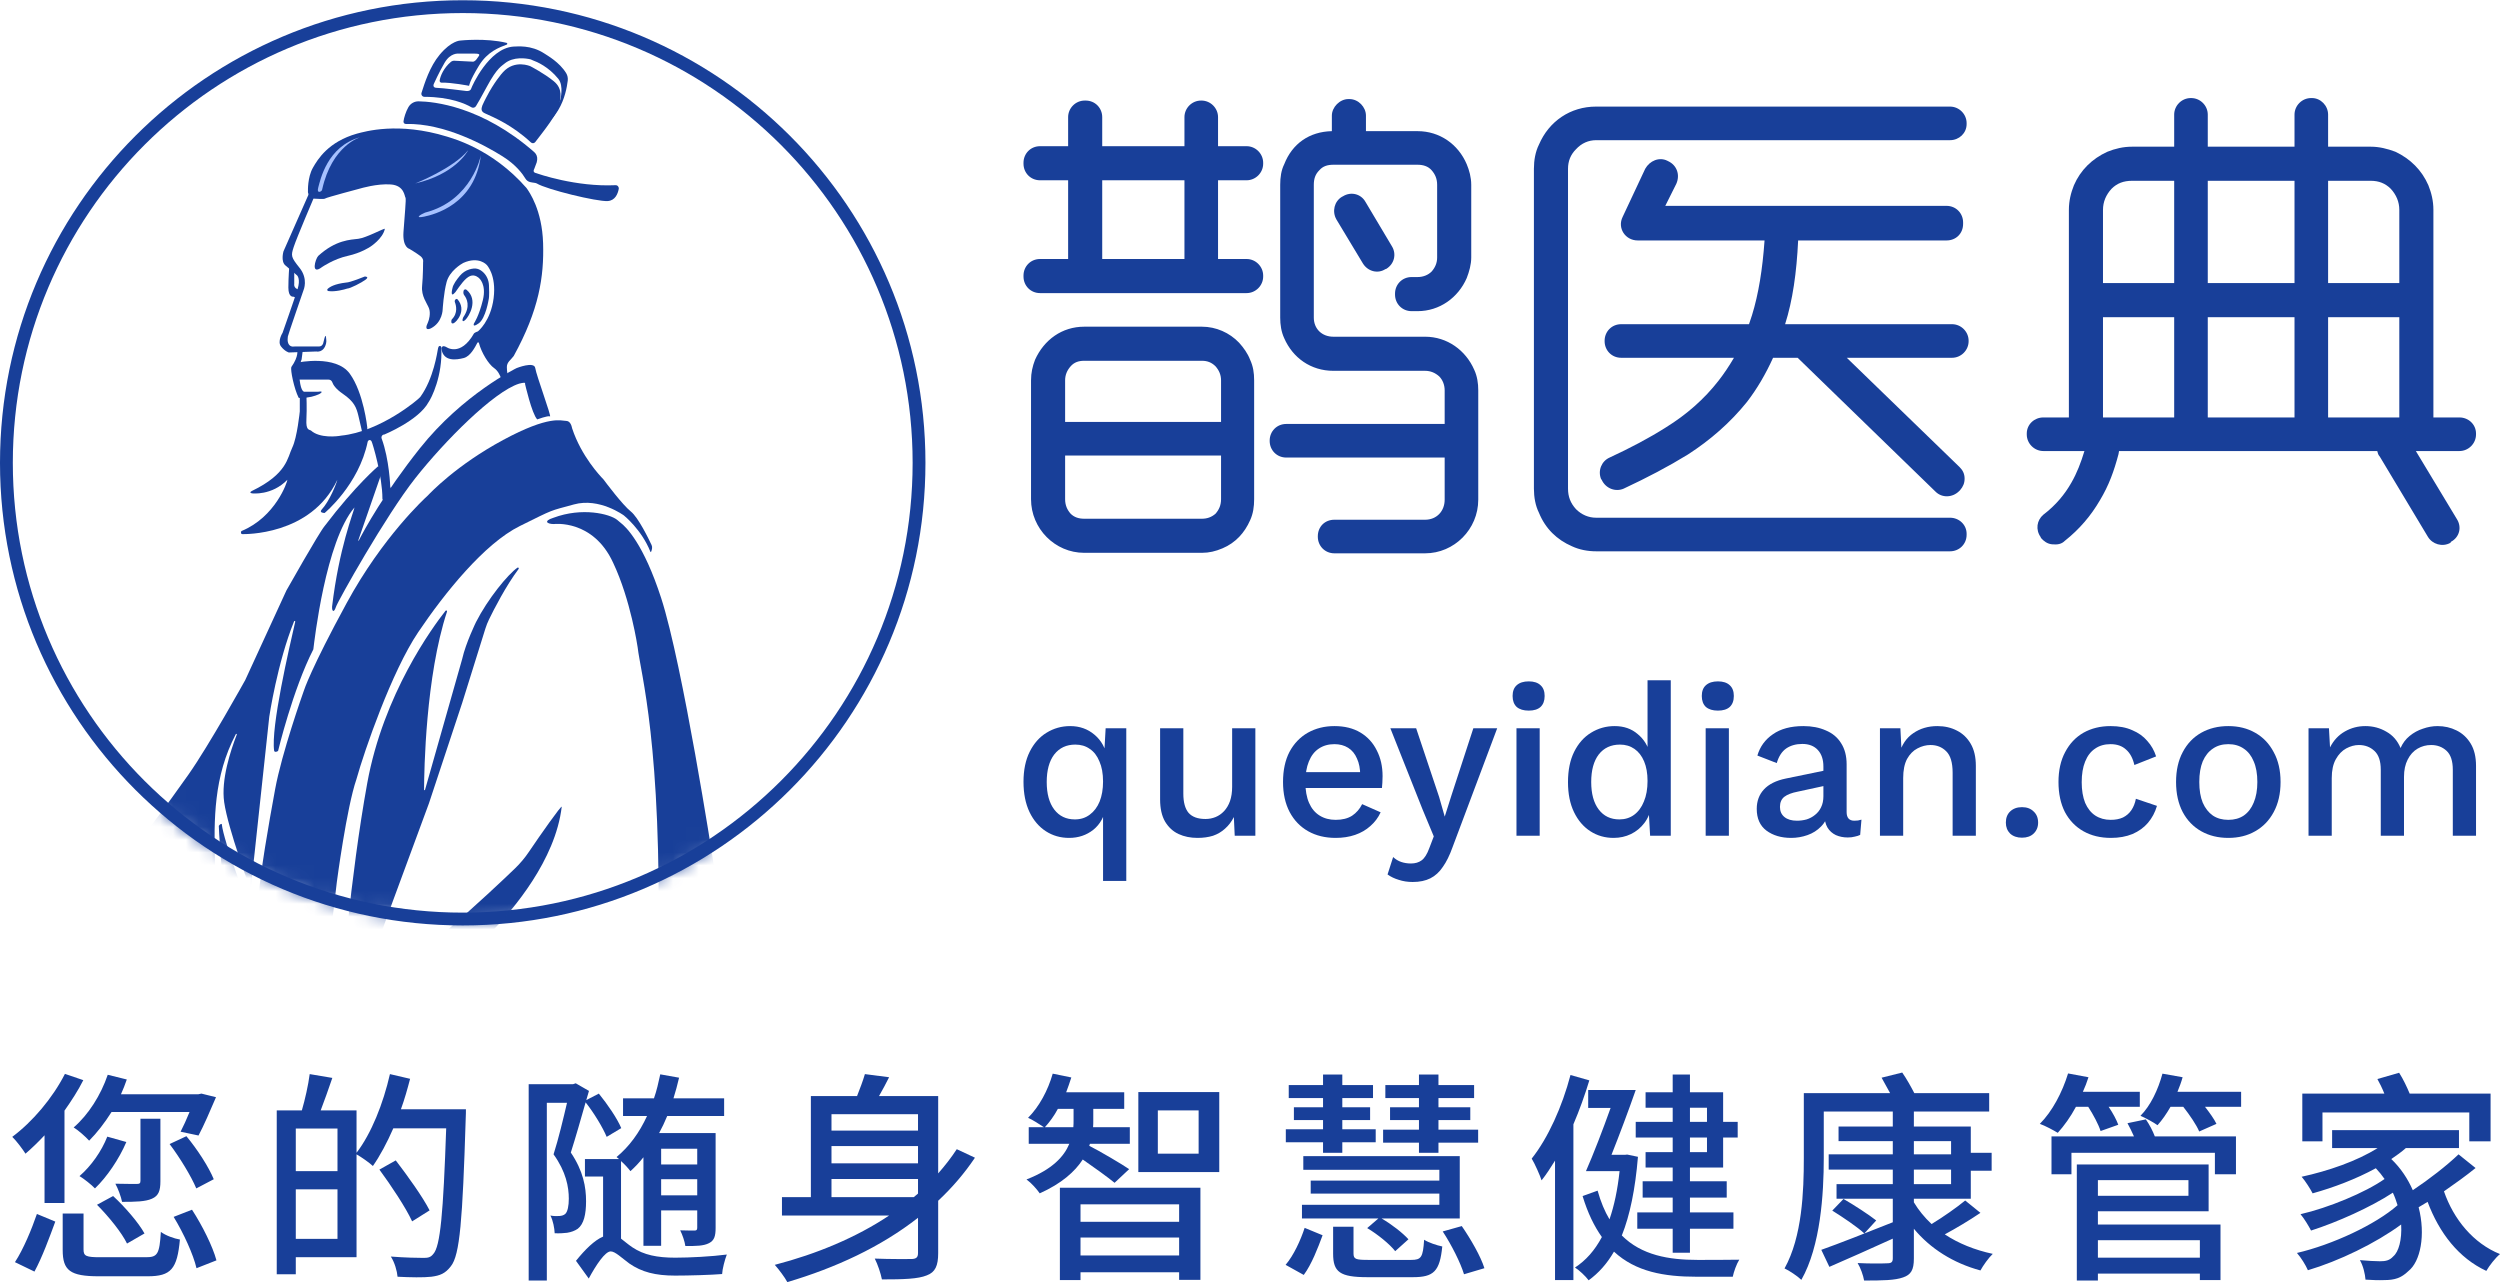 <svg width="195" height="100" viewBox="0 0 195 100" fill="none" xmlns="http://www.w3.org/2000/svg">
<path d="M189.805 32.561H191.839C192.543 32.561 193.129 33.108 193.129 33.812V33.89C193.129 34.594 192.543 35.181 191.839 35.181H188.436L191.643 40.5C192.034 41.125 191.839 41.907 191.174 42.26L191.135 42.338C190.509 42.69 189.727 42.455 189.375 41.868L185.621 35.611C185.503 35.494 185.464 35.337 185.425 35.181H165.284C165.284 35.259 165.245 35.337 165.245 35.416C164.893 36.745 164.502 37.84 163.798 39.014C163.094 40.226 162.195 41.282 161.061 42.181C160.787 42.455 160.474 42.494 160.044 42.455C159.692 42.416 159.418 42.22 159.183 41.947V41.907C158.753 41.321 158.871 40.578 159.379 40.148C160.357 39.405 161.061 38.544 161.569 37.645C161.999 36.902 162.312 36.08 162.586 35.181H159.379C158.675 35.181 158.088 34.594 158.088 33.89V33.812C158.088 33.108 158.675 32.561 159.379 32.561H161.373V16.37C161.373 15.666 161.53 15.04 161.765 14.454C162.273 13.28 163.172 12.381 164.385 11.833C164.971 11.599 165.597 11.442 166.301 11.442H169.586V8.939C169.586 8.235 170.173 7.649 170.877 7.649H170.916C171.62 7.649 172.206 8.235 172.206 8.939V11.442H178.972V8.939C178.972 8.235 179.559 7.649 180.263 7.649H180.341C181.006 7.649 181.592 8.235 181.592 8.939V11.442H184.917C185.581 11.442 186.207 11.599 186.833 11.833C188.006 12.381 188.906 13.28 189.414 14.454C189.649 15.04 189.805 15.666 189.805 16.37V32.561ZM172.206 14.102V22.08H178.972V14.102H172.206ZM172.206 24.739V32.561H178.972V24.739H172.206ZM181.592 24.739V32.561H187.146V24.739H181.592ZM164.033 24.739V32.561H169.586V24.739H164.033ZM187.146 22.08V16.37C187.146 15.744 186.911 15.197 186.481 14.727C186.051 14.297 185.542 14.102 184.917 14.102H181.592V22.08H187.146ZM164.698 14.727C164.267 15.197 164.033 15.744 164.033 16.37V22.08H169.586V14.102H166.301C165.636 14.102 165.128 14.297 164.698 14.727Z" fill="#183F99"/>
<path d="M137.635 18.755H127.741C126.763 18.755 126.137 17.778 126.567 16.917L128.327 13.163C128.679 12.537 129.422 12.224 130.048 12.537L130.126 12.576C130.791 12.889 131.065 13.632 130.752 14.336L129.892 16.057H151.831C152.574 16.057 153.122 16.644 153.122 17.348V17.465C153.122 18.208 152.574 18.755 151.831 18.755H140.255C140.138 21.258 139.825 23.448 139.238 25.287H152.261C152.965 25.287 153.552 25.873 153.552 26.577V26.616C153.552 27.32 152.965 27.907 152.261 27.907H144.049L152.848 36.432C153.083 36.667 153.239 36.941 153.239 37.332C153.239 37.684 153.122 37.958 152.887 38.231L152.809 38.309C152.301 38.818 151.479 38.857 150.971 38.349L140.216 27.907H138.3C137.713 29.197 137.048 30.331 136.266 31.348C134.976 32.952 133.411 34.321 131.651 35.455C130.126 36.393 128.484 37.254 126.646 38.114C126.02 38.388 125.238 38.114 124.925 37.41L124.886 37.371C124.612 36.706 124.925 35.963 125.551 35.689C127.154 34.946 128.64 34.164 129.931 33.343C131.573 32.326 132.942 31.114 134.037 29.706C134.467 29.158 134.858 28.572 135.249 27.907H126.45C125.707 27.907 125.16 27.32 125.16 26.616V26.577C125.16 25.873 125.707 25.287 126.45 25.287H136.423L136.657 24.583C137.166 22.94 137.479 20.985 137.635 18.755ZM152.105 43.002H124.495C123.869 43.002 123.204 42.885 122.617 42.611C121.444 42.103 120.545 41.243 120.036 39.991C119.763 39.444 119.645 38.779 119.645 38.114V13.163C119.645 12.498 119.763 11.833 120.036 11.286C120.819 9.448 122.5 8.314 124.495 8.314H152.105C152.809 8.314 153.396 8.9 153.396 9.604V9.682C153.396 10.386 152.809 10.934 152.105 10.934H124.495C123.908 10.934 123.361 11.168 122.93 11.638C122.5 12.068 122.305 12.576 122.305 13.163V38.114C122.305 38.74 122.5 39.248 122.93 39.717C123.361 40.148 123.908 40.382 124.495 40.382H152.105C152.809 40.382 153.396 40.93 153.396 41.634V41.712C153.396 42.455 152.809 43.002 152.105 43.002Z" fill="#183F99"/>
<path d="M80.42 38.935V29.667C80.42 29.08 80.537 28.572 80.733 28.063C81.436 26.499 82.844 25.482 84.565 25.482H93.755C94.851 25.482 95.906 25.951 96.65 26.733C97.001 27.125 97.314 27.555 97.51 28.063C97.745 28.572 97.823 29.08 97.823 29.667V38.935C97.823 39.522 97.745 40.069 97.51 40.578C97.08 41.556 96.376 42.338 95.359 42.768C94.811 43.002 94.303 43.12 93.755 43.12H84.565C82.297 43.12 80.42 41.243 80.42 38.935ZM110.103 21.61H110.572C111.002 21.61 111.393 21.454 111.667 21.18C111.941 20.867 112.097 20.515 112.097 20.085V14.414C112.097 13.945 111.941 13.593 111.667 13.28C111.393 12.967 111.002 12.85 110.572 12.85H104.002C103.533 12.85 103.181 12.967 102.907 13.28C102.594 13.593 102.477 13.945 102.477 14.414V24.778C102.477 25.639 103.102 26.264 104.002 26.264H111.159C112.879 26.264 114.326 27.32 114.991 28.845C115.226 29.354 115.304 29.901 115.304 30.449V38.974C115.304 41.282 113.427 43.159 111.159 43.159H104.08C103.337 43.159 102.79 42.572 102.79 41.868V41.829C102.79 41.086 103.337 40.539 104.08 40.539H111.159C112.058 40.539 112.684 39.874 112.684 38.974V35.689H100.326C99.583 35.689 99.035 35.103 99.035 34.399V34.36C99.035 33.656 99.583 33.069 100.326 33.069H112.684V30.449C112.684 30.019 112.527 29.628 112.254 29.354C111.941 29.08 111.589 28.924 111.159 28.924H104.002C102.242 28.924 100.834 27.907 100.169 26.381C99.935 25.873 99.856 25.326 99.856 24.778V14.414C99.856 13.828 99.935 13.28 100.169 12.811C100.795 11.208 102.125 10.269 103.885 10.23V9.018C103.885 8.353 104.51 7.727 105.175 7.727H105.253C105.957 7.727 106.544 8.353 106.544 9.018V10.23H110.572C112.293 10.23 113.74 11.247 114.405 12.811C114.6 13.28 114.757 13.828 114.757 14.414V20.085C114.757 20.633 114.6 21.18 114.405 21.689C113.74 23.214 112.293 24.27 110.572 24.27H110.103C109.36 24.27 108.812 23.683 108.812 22.979V22.901C108.812 22.197 109.36 21.61 110.103 21.61ZM95.007 11.403H97.236C97.94 11.403 98.527 11.99 98.527 12.694V12.772C98.527 13.476 97.94 14.062 97.236 14.062H95.007V20.202H97.236C97.94 20.202 98.527 20.789 98.527 21.493V21.571C98.527 22.275 97.94 22.862 97.236 22.862H81.124C80.38 22.862 79.833 22.275 79.833 21.571V21.493C79.833 20.789 80.38 20.202 81.124 20.202H83.314V14.062H81.124C80.38 14.062 79.833 13.476 79.833 12.772V12.694C79.833 11.99 80.38 11.403 81.124 11.403H83.314V9.135C83.314 8.431 83.9 7.844 84.604 7.844H84.682C85.425 7.844 85.973 8.431 85.973 9.135V11.403H92.387V9.135C92.387 8.431 92.973 7.844 93.677 7.844H93.716C94.42 7.844 95.007 8.431 95.007 9.135V11.403ZM83.079 35.533V38.935C83.079 39.405 83.235 39.757 83.509 40.069C83.783 40.343 84.135 40.461 84.565 40.461H93.755C94.147 40.461 94.499 40.343 94.811 40.069C95.085 39.757 95.242 39.405 95.242 38.935V35.533H83.079ZM83.079 32.913H95.242V29.667C95.242 29.236 95.085 28.884 94.811 28.572C94.499 28.259 94.147 28.141 93.755 28.141H84.565C84.135 28.141 83.783 28.259 83.509 28.572C83.235 28.884 83.079 29.236 83.079 29.667V32.913ZM85.973 14.062V20.202H92.387V14.062H85.973ZM106.505 15.744L108.578 19.225C108.93 19.811 108.773 20.593 108.108 20.985H108.069C107.482 21.376 106.7 21.18 106.309 20.554L104.237 17.113C103.885 16.487 104.08 15.705 104.667 15.353L104.745 15.314C105.371 14.923 106.153 15.118 106.505 15.744Z" fill="#183F99"/>
<path d="M180.065 65.189V56.803H181.658L181.742 58.296C182.022 57.748 182.407 57.334 182.899 57.055C183.391 56.775 183.922 56.635 184.493 56.635C185.096 56.635 185.644 56.781 186.136 57.071C186.639 57.351 187.008 57.776 187.243 58.346C187.411 57.966 187.646 57.653 187.948 57.407C188.261 57.15 188.607 56.959 188.987 56.837C189.368 56.702 189.748 56.635 190.128 56.635C190.665 56.635 191.157 56.747 191.604 56.971C192.062 57.194 192.431 57.535 192.711 57.994C192.99 58.452 193.13 59.034 193.13 59.738V65.189H191.319V60.04C191.319 59.358 191.157 58.866 190.832 58.564C190.508 58.262 190.106 58.111 189.625 58.111C189.245 58.111 188.892 58.206 188.568 58.396C188.244 58.586 187.987 58.871 187.797 59.252C187.607 59.621 187.512 60.068 187.512 60.593V65.189H185.7V60.04C185.7 59.358 185.532 58.866 185.197 58.564C184.873 58.262 184.47 58.111 183.989 58.111C183.665 58.111 183.335 58.201 183 58.38C182.676 58.558 182.407 58.838 182.195 59.218C181.982 59.598 181.876 60.09 181.876 60.694V65.189H180.065Z" fill="#183F99"/>
<path d="M173.809 56.635C174.603 56.635 175.302 56.809 175.905 57.155C176.52 57.502 177.001 58.005 177.348 58.665C177.705 59.313 177.884 60.09 177.884 60.996C177.884 61.901 177.705 62.684 177.348 63.344C177.001 63.992 176.52 64.49 175.905 64.837C175.302 65.183 174.603 65.356 173.809 65.356C173.015 65.356 172.311 65.183 171.696 64.837C171.081 64.49 170.6 63.992 170.253 63.344C169.907 62.684 169.733 61.901 169.733 60.996C169.733 60.09 169.907 59.313 170.253 58.665C170.6 58.005 171.081 57.502 171.696 57.155C172.311 56.809 173.015 56.635 173.809 56.635ZM173.809 58.044C173.339 58.044 172.937 58.161 172.601 58.396C172.266 58.62 172.003 58.95 171.813 59.386C171.634 59.822 171.545 60.359 171.545 60.996C171.545 61.633 171.634 62.17 171.813 62.606C172.003 63.042 172.266 63.377 172.601 63.612C172.937 63.836 173.339 63.948 173.809 63.948C174.278 63.948 174.681 63.836 175.016 63.612C175.352 63.377 175.609 63.042 175.788 62.606C175.978 62.159 176.073 61.622 176.073 60.996C176.073 60.359 175.978 59.822 175.788 59.386C175.609 58.95 175.352 58.62 175.016 58.396C174.681 58.161 174.278 58.044 173.809 58.044Z" fill="#183F99"/>
<path d="M164.62 56.635C165.28 56.635 165.845 56.742 166.314 56.954C166.795 57.155 167.187 57.435 167.488 57.792C167.802 58.139 168.031 58.542 168.176 59L166.482 59.671C166.359 59.134 166.141 58.732 165.828 58.463C165.526 58.184 165.124 58.044 164.62 58.044C164.151 58.044 163.748 58.161 163.413 58.396C163.078 58.62 162.82 58.955 162.641 59.403C162.463 59.839 162.373 60.375 162.373 61.013C162.373 61.639 162.463 62.175 162.641 62.623C162.832 63.059 163.094 63.389 163.43 63.612C163.776 63.836 164.179 63.948 164.637 63.948C165.006 63.948 165.325 63.886 165.593 63.763C165.862 63.629 166.08 63.439 166.247 63.193C166.415 62.947 166.532 62.651 166.6 62.304L168.243 62.858C168.098 63.361 167.863 63.802 167.539 64.183C167.226 64.551 166.823 64.842 166.331 65.055C165.839 65.256 165.28 65.356 164.654 65.356C163.838 65.356 163.122 65.183 162.507 64.837C161.892 64.49 161.412 63.992 161.065 63.344C160.729 62.684 160.562 61.901 160.562 60.996C160.562 60.09 160.735 59.313 161.082 58.665C161.428 58.005 161.903 57.502 162.507 57.155C163.122 56.809 163.827 56.635 164.62 56.635Z" fill="#183F99"/>
<path d="M157.715 65.34C157.335 65.34 157.027 65.234 156.792 65.021C156.569 64.797 156.457 64.512 156.457 64.166C156.457 63.797 156.569 63.506 156.792 63.294C157.027 63.07 157.335 62.958 157.715 62.958C158.095 62.958 158.397 63.07 158.621 63.294C158.855 63.506 158.973 63.797 158.973 64.166C158.973 64.512 158.855 64.797 158.621 65.021C158.397 65.234 158.095 65.34 157.715 65.34Z" fill="#183F99"/>
<path d="M146.636 65.189V56.803H148.23L148.347 59.084L148.112 58.866C148.325 58.106 148.699 57.547 149.236 57.189C149.773 56.82 150.399 56.635 151.114 56.635C151.684 56.635 152.193 56.753 152.64 56.987C153.088 57.211 153.445 57.552 153.714 58.011C153.982 58.469 154.116 59.045 154.116 59.738V65.189H152.305V60.275C152.305 59.481 152.137 58.922 151.802 58.597C151.478 58.273 151.07 58.111 150.578 58.111C150.231 58.111 149.89 58.201 149.554 58.38C149.23 58.547 148.962 58.821 148.749 59.201C148.548 59.581 148.448 60.079 148.448 60.694V65.189H146.636Z" fill="#183F99"/>
<path d="M142.225 59.788C142.225 59.24 142.08 58.81 141.789 58.497C141.499 58.184 141.096 58.027 140.582 58.027C140.09 58.027 139.67 58.145 139.324 58.38C138.988 58.614 138.742 58.995 138.586 59.52L137.076 58.933C137.278 58.24 137.68 57.686 138.284 57.273C138.888 56.848 139.682 56.635 140.666 56.635C141.325 56.635 141.907 56.747 142.41 56.971C142.924 57.183 143.321 57.513 143.601 57.96C143.891 58.407 144.037 58.961 144.037 59.621V63.344C144.037 63.791 144.238 64.015 144.64 64.015C144.73 64.015 144.825 64.009 144.926 63.998C145.026 63.976 145.116 63.953 145.194 63.931L145.093 65.122C144.981 65.178 144.842 65.222 144.674 65.256C144.517 65.301 144.333 65.323 144.12 65.323C143.785 65.323 143.478 65.261 143.198 65.138C142.919 65.004 142.701 64.809 142.544 64.551C142.387 64.283 142.309 63.948 142.309 63.545V63.361L142.611 63.344C142.533 63.791 142.343 64.166 142.041 64.468C141.75 64.769 141.398 64.993 140.984 65.138C140.571 65.284 140.146 65.356 139.71 65.356C138.938 65.356 138.295 65.166 137.781 64.786C137.278 64.406 137.026 63.841 137.026 63.092C137.026 62.489 137.211 61.985 137.58 61.583C137.96 61.169 138.53 60.884 139.29 60.727L142.46 60.073V61.264L140.213 61.751C139.754 61.84 139.408 61.974 139.173 62.153C138.949 62.332 138.837 62.595 138.837 62.941C138.837 63.277 138.955 63.54 139.19 63.73C139.424 63.92 139.749 64.015 140.162 64.015C140.42 64.015 140.671 63.981 140.917 63.914C141.163 63.836 141.381 63.718 141.571 63.562C141.772 63.405 141.929 63.21 142.041 62.975C142.164 62.729 142.225 62.438 142.225 62.103V59.788Z" fill="#183F99"/>
<path d="M134.853 56.803V65.189H133.042V56.803H134.853ZM133.998 55.428C133.596 55.428 133.283 55.333 133.059 55.142C132.846 54.941 132.74 54.656 132.74 54.287C132.74 53.918 132.846 53.639 133.059 53.449C133.283 53.247 133.596 53.147 133.998 53.147C134.401 53.147 134.708 53.247 134.921 53.449C135.133 53.639 135.239 53.918 135.239 54.287C135.239 54.656 135.133 54.941 134.921 55.142C134.708 55.333 134.401 55.428 133.998 55.428Z" fill="#183F99"/>
<path d="M125.858 65.356C125.187 65.356 124.584 65.183 124.047 64.837C123.51 64.49 123.085 63.992 122.772 63.344C122.459 62.695 122.303 61.918 122.303 61.013C122.303 60.073 122.465 59.279 122.789 58.631C123.113 57.983 123.549 57.49 124.097 57.155C124.656 56.809 125.271 56.635 125.942 56.635C126.658 56.635 127.256 56.842 127.737 57.256C128.229 57.658 128.553 58.189 128.709 58.849L128.508 59.033V53.063H130.32V65.189H128.709L128.575 62.807L128.81 62.841C128.732 63.366 128.547 63.819 128.257 64.199C127.977 64.568 127.631 64.853 127.217 65.055C126.803 65.256 126.35 65.356 125.858 65.356ZM126.311 63.914C126.747 63.914 127.127 63.797 127.452 63.562C127.787 63.316 128.044 62.969 128.223 62.522C128.413 62.075 128.508 61.538 128.508 60.912C128.508 60.319 128.419 59.811 128.24 59.386C128.061 58.961 127.809 58.637 127.485 58.413C127.161 58.189 126.786 58.078 126.361 58.078C125.657 58.078 125.104 58.335 124.701 58.849C124.31 59.363 124.114 60.079 124.114 60.996C124.114 61.913 124.31 62.628 124.701 63.142C125.092 63.657 125.629 63.914 126.311 63.914Z" fill="#183F99"/>
<path d="M120.096 56.803V65.189H118.285V56.803H120.096ZM119.241 55.428C118.839 55.428 118.525 55.333 118.302 55.142C118.089 54.941 117.983 54.656 117.983 54.287C117.983 53.918 118.089 53.639 118.302 53.449C118.525 53.247 118.839 53.147 119.241 53.147C119.644 53.147 119.951 53.247 120.163 53.449C120.376 53.639 120.482 53.918 120.482 54.287C120.482 54.656 120.376 54.941 120.163 55.142C119.951 55.333 119.644 55.428 119.241 55.428Z" fill="#183F99"/>
<path d="M116.782 56.803L113.294 66.094C113.07 66.721 112.819 67.229 112.539 67.621C112.271 68.023 111.946 68.319 111.566 68.51C111.186 68.7 110.728 68.795 110.191 68.795C109.8 68.795 109.436 68.739 109.101 68.627C108.765 68.526 108.475 68.386 108.229 68.208L108.665 66.849C108.855 67.028 109.067 67.157 109.302 67.235C109.537 67.313 109.789 67.352 110.057 67.352C110.392 67.352 110.672 67.268 110.895 67.101C111.119 66.933 111.315 66.62 111.482 66.162L111.835 65.239L110.963 63.143L108.447 56.803H110.459L112.254 62.17L112.69 63.696L113.21 62.052L114.921 56.803H116.782Z" fill="#183F99"/>
<path d="M104.185 65.356C103.368 65.356 102.653 65.183 102.038 64.837C101.423 64.49 100.942 63.992 100.596 63.344C100.249 62.684 100.076 61.901 100.076 60.996C100.076 60.079 100.243 59.296 100.579 58.648C100.925 57.999 101.401 57.502 102.004 57.155C102.619 56.809 103.313 56.635 104.084 56.635C104.878 56.635 105.554 56.803 106.113 57.138C106.672 57.474 107.097 57.938 107.388 58.53C107.69 59.112 107.841 59.783 107.841 60.543C107.841 60.733 107.835 60.906 107.824 61.063C107.813 61.219 107.802 61.354 107.791 61.465H101.25V60.224H106.986L106.097 60.493C106.097 59.967 106.013 59.526 105.845 59.168C105.689 58.799 105.459 58.519 105.157 58.329C104.856 58.139 104.498 58.044 104.084 58.044C103.614 58.044 103.206 58.161 102.86 58.396C102.524 58.62 102.267 58.955 102.088 59.403C101.909 59.839 101.82 60.375 101.82 61.013C101.82 61.65 101.915 62.187 102.105 62.623C102.295 63.059 102.569 63.389 102.927 63.612C103.285 63.836 103.704 63.948 104.185 63.948C104.699 63.948 105.124 63.841 105.459 63.629C105.795 63.405 106.058 63.103 106.248 62.723L107.69 63.361C107.5 63.774 107.232 64.132 106.885 64.434C106.55 64.736 106.153 64.965 105.694 65.122C105.236 65.278 104.733 65.356 104.185 65.356Z" fill="#183F99"/>
<path d="M93.406 65.356C92.859 65.356 92.367 65.256 91.931 65.055C91.495 64.853 91.142 64.529 90.874 64.082C90.617 63.635 90.488 63.059 90.488 62.354V56.803H92.3V61.901C92.3 62.572 92.434 63.07 92.702 63.394C92.982 63.718 93.423 63.881 94.027 63.881C94.307 63.881 94.569 63.83 94.815 63.73C95.061 63.629 95.279 63.478 95.469 63.277C95.671 63.064 95.827 62.802 95.939 62.489C96.051 62.164 96.107 61.795 96.107 61.382V56.803H97.918V65.189H96.308L96.241 63.73C96.062 64.087 95.833 64.389 95.553 64.635C95.285 64.881 94.972 65.066 94.614 65.189C94.256 65.3 93.854 65.356 93.406 65.356Z" fill="#183F99"/>
<path d="M86.038 68.711V62.673L86.273 62.908C86.15 63.679 85.82 64.283 85.284 64.719C84.747 65.144 84.115 65.356 83.389 65.356C82.718 65.356 82.114 65.183 81.577 64.837C81.041 64.49 80.616 63.992 80.303 63.344C79.99 62.684 79.833 61.896 79.833 60.979C79.833 60.062 79.995 59.28 80.319 58.631C80.644 57.983 81.08 57.491 81.628 57.155C82.187 56.809 82.802 56.635 83.472 56.635C84.21 56.635 84.842 56.859 85.368 57.306C85.904 57.753 86.234 58.352 86.357 59.101L86.106 59.201L86.24 56.803H87.85V68.711H86.038ZM83.841 63.914C84.289 63.914 84.674 63.791 84.999 63.545C85.334 63.299 85.591 62.958 85.77 62.522C85.949 62.075 86.038 61.555 86.038 60.962C86.038 60.336 85.943 59.811 85.753 59.386C85.575 58.95 85.323 58.626 84.999 58.413C84.686 58.189 84.311 58.078 83.875 58.078C83.182 58.078 82.634 58.335 82.231 58.849C81.84 59.363 81.644 60.079 81.644 60.996C81.644 61.913 81.84 62.628 82.231 63.143C82.623 63.657 83.159 63.914 83.841 63.914Z" fill="#183F99"/>
<path d="M181.153 86.77V89.025H179.58V85.301H185.979C185.821 84.899 185.629 84.514 185.437 84.165L187.132 83.675C187.447 84.165 187.744 84.794 187.954 85.301H194.265V89.025H192.605V86.77H181.153ZM191.765 90.039L193.094 91.105C192.342 91.717 191.486 92.329 190.629 92.924C191.381 95.109 192.919 96.98 195 97.819C194.65 98.099 194.161 98.728 193.933 99.13C191.783 98.134 190.262 96.175 189.353 93.745C189.125 93.885 188.881 94.025 188.653 94.165C189.213 96.333 188.793 98.413 187.849 99.148C187.29 99.69 186.783 99.847 185.961 99.847C185.559 99.864 185.034 99.847 184.51 99.812C184.475 99.375 184.335 98.746 184.073 98.291C184.685 98.343 185.244 98.378 185.629 98.378C186.066 98.378 186.381 98.326 186.678 97.994C187.097 97.644 187.36 96.7 187.29 95.511C185.297 96.98 182.429 98.361 180.017 99.078C179.842 98.676 179.475 98.081 179.16 97.731C181.922 97.085 185.279 95.529 187.01 94.008C186.905 93.675 186.8 93.361 186.643 93.029C184.912 94.165 182.29 95.336 180.262 95.983C180.069 95.616 179.737 95.057 179.44 94.707C181.59 94.217 184.475 93.029 185.996 91.962C185.804 91.682 185.576 91.403 185.314 91.123C183.776 91.962 182.027 92.626 180.384 93.081C180.227 92.766 179.807 92.102 179.527 91.787C181.608 91.333 183.846 90.564 185.454 89.549H181.905V88.151H191.8V89.549H187.657C187.307 89.864 186.923 90.126 186.52 90.406C187.272 91.123 187.814 91.962 188.199 92.836C189.458 91.997 190.856 90.913 191.765 90.039Z" fill="#183F99"/>
<path d="M162.884 86.333H161.922C161.503 87.119 160.996 87.819 160.506 88.361C160.191 88.168 159.51 87.801 159.107 87.661C160.069 86.7 160.856 85.214 161.31 83.728L162.901 84.025C162.779 84.409 162.639 84.777 162.464 85.161H166.905V86.333H164.475C164.807 86.822 165.087 87.347 165.226 87.731L163.845 88.221C163.688 87.714 163.286 86.962 162.884 86.333ZM171.59 96.735H163.636V98.099H171.59V96.735ZM170.699 92.049H163.636V93.273H170.699V92.049ZM163.636 94.48V95.511H173.199V99.847H171.59V99.34H163.636V99.882H161.992V90.826H172.272V94.48H163.636ZM165.943 87.609L167.377 87.312C167.657 87.714 167.919 88.221 168.076 88.64H174.405V91.595H172.762V89.917H161.573V91.595H160.017V88.64H166.45C166.293 88.291 166.118 87.924 165.943 87.609ZM169.842 85.161H174.807V86.333H171.992C172.36 86.805 172.709 87.294 172.884 87.661L171.538 88.256C171.328 87.749 170.804 86.979 170.297 86.333H169.3C168.985 86.874 168.653 87.364 168.286 87.766C168.006 87.556 167.324 87.189 166.957 87.032C167.744 86.245 168.338 84.986 168.671 83.745L170.244 84.025C170.139 84.409 169.999 84.777 169.842 85.161Z" fill="#183F99"/>
<path d="M149.282 91.228V92.364H152.184V91.228H149.282ZM149.282 89.007V90.039H152.184V89.007H149.282ZM153.285 93.64L154.474 94.602C153.6 95.196 152.569 95.808 151.694 96.28C152.743 96.98 154.037 97.504 155.436 97.801C155.104 98.116 154.684 98.71 154.474 99.095C152.341 98.518 150.558 97.382 149.282 95.843V98.168C149.282 99.06 149.055 99.427 148.443 99.637C147.813 99.864 146.869 99.882 145.401 99.882C145.331 99.48 145.121 98.885 144.894 98.518C145.873 98.571 146.939 98.553 147.219 98.536C147.533 98.536 147.638 98.431 147.638 98.151V96.613C145.908 97.399 144.107 98.204 142.691 98.815L142.061 97.487C143.442 96.997 145.575 96.158 147.638 95.336V93.501H143.25V92.364H147.638V91.228H142.638V90.039H147.638V89.007H143.407V87.871H147.638V86.7H142.254V90.336C142.254 93.099 142.009 97.189 140.505 99.829C140.226 99.55 139.544 99.095 139.194 98.938C140.575 96.455 140.698 92.906 140.698 90.336V85.266H147.429C147.201 84.847 146.974 84.427 146.764 84.06L148.373 83.658C148.705 84.13 149.055 84.759 149.317 85.266H155.156V86.7H149.282V87.871H153.722V89.917H155.348V91.315H153.722V93.501H149.282V93.78C149.649 94.392 150.103 94.952 150.663 95.476C151.555 94.934 152.604 94.2 153.285 93.64ZM142.918 94.427L143.792 93.518C144.614 93.99 145.768 94.742 146.345 95.196L145.418 96.21C144.876 95.703 143.757 94.952 142.918 94.427Z" fill="#183F99"/>
<path d="M133.145 86.403H131.816V87.504H133.145V86.403ZM133.145 89.864V88.728H131.816V89.864H133.145ZM130.47 87.504V86.403H128.355V85.196H130.47V83.815H131.816V85.196H134.404V87.504H135.54V88.728H134.404V91.07H131.816V92.137H134.684V93.413H131.816V94.567H135.208V95.843H131.816V97.714H130.47V95.843H127.708V94.567H130.47V93.413H128.127V92.137H130.47V91.07H128.355V89.864H130.47V88.728H127.586V87.504H130.47ZM122.498 83.85L123.967 84.27C123.617 85.424 123.197 86.595 122.725 87.696V99.847H121.292V90.528C120.942 91.088 120.61 91.612 120.243 92.067C120.12 91.682 119.718 90.773 119.473 90.371C120.75 88.763 121.851 86.315 122.498 83.85ZM126.921 90.056L127.76 90.231C127.551 92.766 127.131 94.794 126.502 96.368C128.04 97.906 130.156 98.273 132.411 98.273C132.953 98.273 134.946 98.273 135.663 98.256C135.453 98.588 135.226 99.218 135.156 99.585H132.323C129.806 99.585 127.586 99.2 125.89 97.627C125.348 98.571 124.683 99.305 123.914 99.864C123.687 99.55 123.162 99.06 122.848 98.868C123.704 98.308 124.386 97.539 124.946 96.49C124.351 95.651 123.844 94.62 123.442 93.291L124.613 92.871C124.858 93.745 125.173 94.497 125.54 95.109C125.907 94.043 126.169 92.819 126.327 91.35H123.704C124.281 90.039 125.016 88.133 125.627 86.42H123.879V85.021H127.586C127.026 86.63 126.309 88.535 125.697 90.074H126.764L126.921 90.056Z" fill="#183F99"/>
<path d="M110.679 89.917V89.13H107.882V88.116H110.679V87.364H108.424V86.368H110.679V85.651H108.057V84.637H110.679V83.815H112.2V84.637H114.98V85.651H112.2V86.368H114.683V87.364H112.2V88.116H115.295V89.13H112.2V89.917H110.679ZM113.861 90.179V95.039H107.76C108.546 95.494 109.42 96.175 109.858 96.665L108.826 97.592C108.406 97.05 107.462 96.28 106.641 95.791L107.515 95.039H101.553V93.973H112.27V93.099H102.235V92.085H112.27V91.245H101.658V90.179H113.861ZM103.197 89.917V89.095H100.294V88.081H103.197V87.364H100.924V86.368H103.197V85.651H100.522V84.637H103.197V83.815H104.7V84.637H107.095V85.651H104.7V86.368H106.868V87.364H104.7V88.081H107.305V89.095H104.7V89.917H103.197ZM101.693 99.445L100.277 98.658C100.906 97.924 101.448 96.735 101.763 95.773L103.162 96.35C102.794 97.347 102.305 98.623 101.693 99.445ZM106.763 98.273H110.067C110.854 98.273 110.994 98.081 111.081 96.7C111.431 96.927 112.078 97.137 112.497 97.225C112.305 99.165 111.833 99.62 110.207 99.62H106.658C104.508 99.62 103.983 99.218 103.983 97.784V95.686H105.574V97.766C105.574 98.221 105.749 98.273 106.763 98.273ZM112.532 96.053L114.019 95.634C114.718 96.648 115.505 98.011 115.784 98.92L114.193 99.392C113.931 98.518 113.214 97.085 112.532 96.053Z" fill="#183F99"/>
<path d="M81.5 87.924H83.72C83.738 87.731 83.738 87.556 83.738 87.382V86.49H82.514C82.217 87.049 81.867 87.521 81.5 87.924ZM88.074 91.193L86.937 92.259C86.43 91.84 85.294 91.018 84.455 90.441C83.843 91.385 82.811 92.312 81.098 93.081C80.888 92.766 80.433 92.259 80.066 91.997C82.094 91.21 83.004 90.196 83.406 89.217H80.241V87.924H81.43C81.115 87.714 80.521 87.329 80.189 87.189C81.063 86.315 81.745 85.039 82.112 83.745L83.563 84.042C83.441 84.444 83.301 84.811 83.161 85.196H87.689V86.49H85.276V87.399C85.276 87.574 85.276 87.749 85.259 87.924H88.126V89.217H85.014L84.962 89.375C85.678 89.724 87.602 90.861 88.074 91.193ZM91.972 93.938H84.28V95.301H91.972V93.938ZM84.28 97.924H91.972V96.525H84.28V97.924ZM82.671 99.847V92.644H93.633V99.829H91.972V99.235H84.28V99.847H82.671ZM93.493 89.987V86.612H90.311V89.987H93.493ZM88.79 85.179H95.102V91.42H88.79V85.179Z" fill="#183F99"/>
<path d="M64.856 93.378H71.273L71.605 93.099V91.962H64.856V93.378ZM71.605 86.91H64.856V88.186H71.605V86.91ZM64.856 89.392V90.738H71.605V89.392H64.856ZM74.629 89.637L76.046 90.301C75.224 91.525 74.262 92.644 73.178 93.658V97.749C73.178 98.728 72.951 99.235 72.287 99.48C71.605 99.76 70.486 99.794 68.79 99.794C68.703 99.34 68.458 98.606 68.231 98.169C69.49 98.221 70.766 98.204 71.115 98.204C71.483 98.186 71.605 98.064 71.605 97.731V94.987C68.703 97.26 65.189 98.885 61.412 100.004C61.22 99.637 60.731 98.99 60.433 98.658C63.72 97.802 66.78 96.525 69.35 94.812H60.993V93.378H63.248V85.493H66.85C67.077 84.916 67.322 84.27 67.462 83.78L69.35 84.025C69.105 84.514 68.825 85.039 68.563 85.493H73.178V91.525C73.703 90.931 74.192 90.301 74.629 89.637Z" fill="#183F99"/>
<path d="M48.458 87.993L47.321 88.675C47.024 87.959 46.342 86.822 45.678 85.983C45.311 87.277 44.891 88.745 44.524 89.899C45.503 91.35 45.713 92.609 45.713 93.693C45.713 94.725 45.538 95.476 45.066 95.843C44.839 96.001 44.559 96.106 44.227 96.158C43.947 96.193 43.615 96.21 43.265 96.193C43.248 95.808 43.143 95.214 42.933 94.812C43.213 94.864 43.457 94.864 43.65 94.847C43.825 94.829 43.964 94.794 44.087 94.689C44.279 94.515 44.367 94.043 44.367 93.501C44.367 92.592 44.157 91.403 43.178 90.039C43.562 88.833 43.947 87.224 44.227 86.018H42.653V99.882H41.237V84.567H44.699L44.908 84.497L45.94 85.091L45.73 85.808L46.709 85.301C47.391 86.14 48.143 87.242 48.458 87.993ZM54.384 89.602H51.569V90.826H54.384V89.602ZM51.569 93.238H54.384V91.98H51.569V93.238ZM48.44 90.564V96.613C48.702 96.805 48.965 97.05 49.332 97.294C50.223 97.889 51.255 98.099 52.671 98.099C53.79 98.099 55.503 98.011 56.692 97.854C56.535 98.256 56.342 98.99 56.325 99.375C55.486 99.445 53.737 99.497 52.654 99.497C51.115 99.497 50.048 99.218 49.087 98.553C48.492 98.116 47.986 97.609 47.636 97.609C47.199 97.609 46.499 98.658 45.922 99.725L44.926 98.344C45.643 97.452 46.377 96.735 47.041 96.455V91.77H45.625V90.406H48.283C48.213 90.354 48.143 90.301 48.09 90.249C49.087 89.427 49.874 88.343 50.468 87.049H48.597V85.668H51.01C51.22 85.074 51.36 84.445 51.5 83.798L52.968 84.06C52.846 84.602 52.688 85.161 52.531 85.668H56.482V87.049H52.042C51.849 87.522 51.639 87.959 51.412 88.378H55.818V95.773C55.818 96.42 55.713 96.752 55.311 96.962C54.874 97.19 54.297 97.19 53.458 97.19C53.405 96.822 53.23 96.315 53.056 95.966C53.563 95.983 54.017 95.983 54.175 95.983C54.332 95.983 54.384 95.931 54.384 95.756V94.41H51.569V97.172H50.188V90.266C49.874 90.668 49.541 91.018 49.174 91.35C49.017 91.141 48.72 90.808 48.44 90.564Z" fill="#183F99"/>
<path d="M23.072 96.63H26.324V92.766H23.072V96.63ZM26.324 88.028H23.072V91.35H26.324V88.028ZM31.271 86.525H36.342C36.342 86.525 36.342 87.084 36.324 87.294C36.079 95.179 35.87 97.889 35.17 98.763C34.733 99.34 34.314 99.497 33.649 99.585C33.037 99.655 32.006 99.637 31.009 99.585C30.974 99.148 30.782 98.466 30.485 98.011C31.604 98.099 32.618 98.116 33.055 98.116C33.404 98.116 33.597 98.064 33.789 97.819C34.349 97.242 34.576 94.602 34.803 88.011H30.677C30.188 89.13 29.646 90.144 29.086 90.948C28.824 90.703 28.212 90.266 27.81 90.039V98.064H23.072V99.392H21.586V86.612H23.544C23.789 85.773 24.051 84.619 24.156 83.78L25.922 84.077C25.625 84.951 25.292 85.878 25.013 86.612H27.81V89.917C28.964 88.413 29.89 86.088 30.415 83.78L31.988 84.147C31.779 84.951 31.551 85.756 31.271 86.525ZM33.509 94.41L32.146 95.266C31.656 94.2 30.52 92.487 29.593 91.228L30.869 90.511C31.796 91.717 32.985 93.378 33.509 94.41Z" fill="#183F99"/>
<path d="M14.785 86.735H8.701C8.159 87.591 7.565 88.361 6.953 88.972C6.69 88.675 6.096 88.151 5.746 87.941C6.9 86.945 7.862 85.423 8.404 83.832L9.89 84.2C9.75 84.602 9.61 84.969 9.435 85.353H15.467L15.712 85.301L16.848 85.581C16.411 86.612 15.886 87.819 15.484 88.57L14.086 88.273C14.296 87.871 14.558 87.294 14.785 86.735ZM13.229 89.235L14.54 88.623C15.397 89.654 16.289 91.035 16.673 91.98L15.31 92.696C14.925 91.77 14.033 90.301 13.229 89.235ZM11.271 96.21L9.907 96.997C9.505 96.158 8.474 94.882 7.565 93.973L8.823 93.291C9.733 94.13 10.799 95.354 11.271 96.21ZM8.369 88.658L9.855 89.077C9.278 90.424 8.334 91.805 7.407 92.696C7.145 92.417 6.551 91.945 6.201 91.735C7.11 90.948 7.914 89.812 8.369 88.658ZM12.512 87.259V92.137C12.512 92.871 12.373 93.273 11.848 93.501C11.341 93.728 10.572 93.745 9.523 93.745C9.435 93.326 9.208 92.714 8.998 92.329C9.733 92.347 10.467 92.347 10.677 92.347C10.886 92.347 10.956 92.294 10.956 92.102V87.259H12.512ZM3.474 93.833V88.553C2.984 89.077 2.477 89.567 1.988 89.987C1.778 89.654 1.288 88.99 0.956 88.675C2.547 87.486 4.103 85.651 5.065 83.763L6.498 84.252C6.096 85.056 5.572 85.861 5.03 86.63V93.833H3.474ZM2.687 99.183L1.166 98.448C1.83 97.434 2.477 95.861 2.879 94.689L4.313 95.284C3.876 96.473 3.281 98.099 2.687 99.183ZM7.809 98.064H11.393C12.285 98.064 12.442 97.819 12.547 96.088C12.914 96.368 13.596 96.613 14.033 96.683C13.823 98.99 13.334 99.55 11.516 99.55H7.704C5.467 99.55 4.89 99.095 4.89 97.504V94.654H6.516V97.469C6.516 97.976 6.725 98.064 7.809 98.064ZM13.544 94.917L14.977 94.357C15.782 95.599 16.586 97.207 16.883 98.308L15.327 98.92C15.082 97.854 14.313 96.175 13.544 94.917Z" fill="#183F99"/>
<path d="M36.093 0.519C55.75 0.519 71.685 16.451 71.685 36.102C71.684 55.754 55.75 71.685 36.093 71.685C16.436 71.685 0.5 55.754 0.5 36.102C0.5 16.45 16.436 0.519 36.093 0.519Z" stroke="#183F99"/>
<mask id="mask0_898_24" style="mask-type:alpha" maskUnits="userSpaceOnUse" x="0" y="0" width="73" height="72">
<path d="M36.093 0.5C55.752 0.5 71.684 16.369 71.685 35.94C71.685 55.51 55.752 71.38 36.093 71.38C16.434 71.38 0.5 55.51 0.5 35.94C0.5 16.369 16.434 0.5 36.093 0.5Z" fill="#183F99" stroke="#183F99"/>
</mask>
<g mask="url(#mask0_898_24)">
<path d="M36.771 8.367C36.327 8.108 35.145 7.557 33.103 7.553C32.942 7.553 32.828 7.394 32.879 7.238C33.12 6.494 33.512 5.204 34.299 4.262C35.217 3.163 35.904 3.163 35.904 3.163C35.904 3.163 37.872 2.946 39.516 3.343C39.582 3.36 39.588 3.455 39.524 3.479C38.952 3.7 38.034 4.011 37.356 5.124C36.592 6.38 36.592 6.694 36.592 6.694C36.592 6.694 35.185 6.418 34.442 6.448C34.354 6.451 34.283 6.373 34.294 6.284C34.337 5.94 34.617 5.284 35.171 4.827C35.246 4.765 35.341 4.733 35.437 4.737C35.844 4.754 36.898 4.811 36.898 4.811C36.898 4.811 37.05 4.811 37.203 4.576C37.356 4.34 37.586 4.183 37.05 4.183H35.751C35.751 4.183 35.14 4.105 34.681 4.89C34.223 5.674 33.841 6.538 33.841 6.538C33.841 6.538 33.688 6.852 34.07 6.852C34.452 6.852 36.286 7.087 36.286 7.087C36.286 7.087 36.668 7.166 36.745 6.93C36.821 6.695 38.12 3.791 40.031 3.634C40.337 3.634 41.407 3.477 42.476 4.183C42.683 4.325 43.639 4.851 44.16 5.704C44.267 5.879 44.309 6.087 44.284 6.293C44.227 6.776 44.052 7.747 43.546 8.579C43.302 8.981 43.089 9.222 42.967 9.344C42.946 9.365 42.912 9.339 42.926 9.312L43.7 7.794C43.7 7.794 43.998 6.702 43.547 6.146C42.783 5.204 41.866 4.812 41.565 4.709C41.5 4.687 41.445 4.643 41.379 4.628C41.053 4.553 40.041 4.383 39.344 4.969C39.191 5.126 38.809 5.204 37.968 6.774C37.515 7.62 37.262 8.056 37.125 8.278C37.049 8.4 36.894 8.44 36.772 8.369L36.771 8.367Z" fill="#183F99"/>
<path d="M37.93 7.599C37.88 7.699 37.658 8.119 37.624 8.225C37.547 8.461 37.475 8.698 37.853 8.853C38.513 9.155 39.946 9.745 41.411 11.109C41.511 11.202 41.667 11.188 41.751 11.079C42.303 10.352 43.661 8.695 43.661 7.991C43.661 7.755 43.967 6.97 43.202 6.342C42.438 5.714 41.368 5.165 41.368 5.165C41.368 5.165 40.146 4.616 39.229 5.636C39.155 5.711 38.513 6.452 37.93 7.6V7.599Z" fill="#183F99"/>
<path d="M32.652 7.904C33.825 7.921 37.574 8.279 41.67 11.863C41.839 12.011 41.928 12.235 41.9 12.461C41.885 12.578 41.865 12.66 41.865 12.66L41.674 13.17C41.674 13.17 41.521 13.405 41.751 13.484C41.98 13.562 44.915 14.592 48.014 14.445C48.171 14.438 48.291 14.583 48.262 14.741C48.188 15.127 47.979 15.642 47.406 15.682C46.567 15.739 42.63 14.779 41.865 14.308C41.745 14.246 41.595 14.263 41.344 14.201C41.193 14.163 41.062 14.065 40.981 13.928C40.765 13.565 40.25 12.853 39.191 12.189C37.843 11.343 34.659 9.592 31.655 9.67C31.544 9.673 31.458 9.575 31.473 9.463C31.51 9.181 31.652 8.717 31.851 8.365C32.016 8.073 32.324 7.898 32.652 7.904Z" fill="#183F99"/>
<path d="M24.021 14.897C24.021 14.897 23.983 13.837 24.403 13.091C24.791 12.404 25.626 11.051 27.842 10.423C28.454 10.266 31.052 9.481 34.873 10.658C35.331 10.815 38.388 11.6 41.063 14.661C41.292 14.975 42.286 16.388 42.362 18.978C42.438 21.568 42.056 24.158 40.069 27.769C39.84 28.083 39.535 28.24 39.535 28.632C39.535 28.847 39.557 29.015 39.578 29.123C39.596 29.213 39.567 29.305 39.505 29.369L39.309 29.57C39.24 29.641 39.123 29.615 39.09 29.521C39.009 29.287 38.84 28.916 38.541 28.711C38.113 28.418 37.553 27.511 37.355 26.752C37.34 26.694 37.264 26.684 37.236 26.737C37.048 27.088 36.693 27.792 36.172 27.926C35.588 28.076 34.586 28.226 34.43 27.213C34.41 27.084 34.523 26.976 34.646 27.007C34.727 27.027 34.797 27.062 34.797 27.062C34.797 27.062 35.904 27.887 36.974 26.003C37.051 25.924 37.28 25.846 37.28 25.846C37.28 25.846 38.274 25.061 38.503 23.256C38.732 21.451 37.968 20.666 37.968 20.666C37.968 20.666 37.356 19.959 36.134 20.509C35.981 20.587 35.064 21.137 34.835 22C34.605 22.863 34.529 24.119 34.529 24.119C34.529 24.119 34.529 25.139 33.612 25.61C33.612 25.61 33.001 25.924 33.383 25.139C33.459 24.982 33.612 24.433 33.459 24.041C33.306 23.648 32.848 23.099 32.924 22.314C33.001 21.529 33.001 20.43 33.001 20.43C33.001 20.43 33.077 20.195 32.771 19.959C32.466 19.724 31.931 19.41 31.931 19.41C31.931 19.41 31.393 19.297 31.471 18.098C31.548 16.898 31.701 15.485 31.625 15.407C31.549 15.328 31.549 14.465 30.479 14.387C29.409 14.308 28.11 14.7 28.11 14.7C28.11 14.7 25.435 15.407 25.359 15.485C25.3 15.546 24.74 15.513 24.487 15.495C24.396 15.489 24.309 15.452 24.241 15.388C24.134 15.288 23.998 15.114 24.021 14.897Z" fill="#183F99"/>
<path d="M28.11 10.698C28.11 10.698 25.893 11.325 25.129 14.779C25.129 14.936 24.671 15.171 24.824 14.622C24.977 14.073 25.511 11.404 28.11 10.698Z" fill="#A6C1FF"/>
<path d="M32.389 14.309C32.389 14.309 35.37 13.131 36.516 11.718C36.439 11.875 35.446 13.602 32.389 14.309Z" fill="#A6C1FF"/>
<path d="M37.509 12.11C37.509 12.11 36.822 15.642 33.153 16.584C32.771 16.741 32.313 17.055 33.077 16.898C33.841 16.741 37.051 15.956 37.509 12.11Z" fill="#A6C1FF"/>
<path d="M35.293 22.471C35.293 22.471 35.064 23.334 35.522 22.785C35.904 22.235 36.287 21.686 36.669 21.529C37.051 21.372 37.356 21.686 37.356 21.686C37.356 21.686 37.968 22.157 37.662 23.413C37.356 24.669 36.974 25.218 36.974 25.218C36.974 25.218 36.796 25.61 37.343 25.218C37.891 24.825 38.121 23.334 38.121 23.334C38.121 23.334 38.183 23.143 38.139 22.239C38.121 21.86 37.966 21.498 37.694 21.241C37.572 21.126 37.431 21.031 37.28 20.98C37.073 20.909 36.819 20.95 36.603 21.016C36.318 21.104 36.065 21.278 35.871 21.509C35.642 21.78 35.34 22.184 35.293 22.471Z" fill="#183F99"/>
<path d="M36.218 23.038C36.394 23.267 36.733 23.887 36.134 24.747C36.057 24.904 36.014 25.219 36.303 24.944C36.577 24.684 37.344 23.404 36.389 22.602C36.305 22.531 36.176 22.58 36.157 22.69C36.152 22.72 36.148 22.75 36.145 22.777C36.134 22.871 36.161 22.964 36.218 23.038H36.218Z" fill="#183F99"/>
<path d="M35.483 23.577C35.571 23.801 35.742 24.422 35.236 24.917C35.198 24.97 35.14 25.296 35.37 25.218C35.599 25.139 36.439 24.197 35.675 23.333C35.616 23.303 35.568 23.32 35.532 23.352C35.47 23.407 35.453 23.499 35.483 23.577Z" fill="#183F99"/>
<path d="M25.206 26.788C25.206 26.788 25.129 27.023 24.9 27.023H22.99C22.99 27.023 22.684 27.102 22.531 26.866C22.378 26.631 22.455 26.317 22.455 26.238C22.455 26.16 23.677 22.628 23.677 22.628C23.677 22.628 24.059 21.765 23.372 20.901C22.684 20.038 22.684 19.959 22.913 19.253C23.142 18.547 24.518 15.329 24.518 15.329L24.157 14.967L22.111 19.606C22.111 19.606 21.882 20.391 22.264 20.705C22.646 21.019 23.181 21.49 23.181 21.49C23.181 21.49 23.461 21.765 23.206 22.569C22.951 23.373 22.042 25.955 22.042 25.955C22.042 25.955 21.613 26.631 21.919 27.023C22.225 27.416 22.53 27.494 22.53 27.494L24.67 27.416C24.67 27.416 25.248 27.553 25.434 26.788C25.462 26.674 25.46 26.56 25.445 26.461C25.438 26.416 25.432 26.369 25.43 26.323C25.422 26.196 25.385 25.986 25.205 26.788H25.206Z" fill="#183F99"/>
<path d="M25.129 20.823C25.129 20.823 26.046 20.195 27.116 19.96C28.186 19.724 28.874 19.253 28.874 19.253C28.874 19.253 29.867 18.625 30.02 17.84C29.867 17.84 28.563 18.547 27.957 18.625C27.35 18.703 26.199 18.704 24.823 19.96C24.594 20.195 24.212 21.53 25.129 20.823Z" fill="#183F99"/>
<path d="M22.951 21.097V22.144C22.951 22.144 22.875 22.511 23.333 22.589C23.333 22.825 23.104 23.217 23.104 23.217L22.875 23.139C22.875 23.139 22.493 23.217 22.493 22.432C22.493 21.647 22.569 20.705 22.569 20.705L22.951 21.097Z" fill="#183F99"/>
<path d="M25.606 22.701C25.529 22.689 25.497 22.592 25.554 22.537C25.708 22.386 26.09 22.144 27.001 22.039C27.307 22.039 28.453 21.568 28.453 21.568C28.453 21.568 28.835 21.568 28.53 21.804C28.224 22.039 27.307 22.51 27.078 22.51C26.869 22.582 26.128 22.783 25.606 22.701Z" fill="#183F99"/>
<path d="M23.18 27.298C23.18 27.298 23.333 27.769 22.722 28.632C22.645 28.868 22.934 30.307 23.295 31.027C23.524 31.105 24.288 30.948 24.288 30.948C24.288 30.948 24.881 30.81 25.053 30.634C25.206 30.477 24.823 30.556 24.823 30.556H23.753C23.753 30.556 23.486 30.637 23.371 29.614C23.257 28.59 23.524 28.044 23.524 28.044L23.633 27.206L23.18 27.298Z" fill="#183F99"/>
<path d="M23.155 29.61H25.633C25.758 29.61 25.873 29.689 25.915 29.81C25.982 30.006 26.178 30.331 26.734 30.712C27.651 31.34 27.804 31.811 27.957 32.439C28.11 33.067 28.262 33.773 28.262 33.773L28.648 33.603V33.341C28.648 33.341 28.367 30.641 27.283 29.146C26.198 27.651 23.219 28.279 23.219 28.279L23.155 29.61Z" fill="#183F99"/>
<path d="M23.899 30.804H23.384V32.086C23.384 32.086 23.18 34.126 22.798 34.911C22.416 35.696 22.416 36.952 19.665 38.286C19.359 38.443 19.665 38.482 19.665 38.482C19.665 38.482 21.193 38.678 22.416 37.423C22.416 37.58 21.499 40.327 18.824 41.426C18.748 41.583 18.824 41.661 18.901 41.661C18.977 41.661 24.25 41.818 26.314 37.423C26.237 37.737 25.698 39.097 25.088 39.751C24.861 40.013 25.32 40.013 25.32 40.013C25.32 40.013 27.995 37.815 28.683 34.44C28.759 34.283 28.912 34.283 28.988 34.44C29.065 34.597 29.829 37.109 29.829 38.914C29.905 39.306 30.593 38.365 30.593 38.365L30.44 37.972C30.44 37.972 30.371 35.837 29.77 34.209C29.713 34.055 29.82 33.891 29.981 33.891H29.982C29.982 33.891 32.656 32.792 33.42 31.379C33.646 31.07 34.538 29.317 34.421 27.093C34.417 27.026 34.358 26.977 34.294 26.986C34.23 26.996 34.194 27.039 34.16 27.207C34.108 27.456 33.829 29.522 32.784 30.961C32.656 31.144 29.662 33.673 26.612 33.978C26.321 34.039 24.939 34.205 24.251 33.577C24.098 33.498 23.854 33.559 23.9 32.705C23.946 31.85 23.9 30.804 23.9 30.804H23.899Z" fill="#183F99"/>
<path d="M41.903 32.713C41.903 32.713 42.744 32.4 42.897 32.478C43.05 32.556 41.827 29.26 41.75 28.71C41.674 28.161 40.298 28.71 40.298 28.71C40.298 28.71 36.095 30.751 32.733 34.99C29.954 38.492 28.428 41.297 27.982 42.166C27.97 42.188 27.936 42.173 27.945 42.148L29.829 36.715L29.504 36.359C29.504 36.359 27.766 37.814 25.32 41.032C24.862 41.582 22.34 46.056 22.34 46.056L19.13 53.041C19.13 53.041 16.303 58.143 14.698 60.419C13.093 62.695 10.877 65.756 8.737 68.032C6.597 70.308 4.458 73.919 3.617 75.645C2.776 77.372 2.776 77.529 2.776 77.529C2.776 77.529 5.222 75.332 8.814 74.625C9.501 74.547 13.322 73.448 16.379 76.43C16.608 76.352 16.532 76.195 16.532 76.195L14.698 73.605C14.698 73.605 13.628 72.035 11.565 71.721C11.259 71.721 9.501 71.642 9.501 71.642C9.501 71.642 9.196 71.486 9.731 71.407C10.265 71.329 10.724 71.172 10.724 71.172C10.724 71.172 12.634 70.544 14.01 71.878C15.386 73.212 17.22 76.43 17.22 76.43L18.366 78.392C18.366 78.392 18.672 78.942 18.748 78.079L19.359 71.172V70.622C19.359 70.622 17.449 65.677 17.296 64.265C17.143 64.265 17.067 64.422 17.067 64.422C17.067 64.422 17.22 68.268 17.678 70.544L18.595 75.096C18.595 75.096 18.672 76.43 18.672 76.509C18.519 76.352 17.831 74.311 17.831 74.311C17.831 74.311 16.838 70.779 16.761 67.247C16.689 63.907 16.651 60.601 18.393 57.264C18.417 57.217 18.488 57.249 18.468 57.299C17.989 58.545 17.232 60.807 17.487 62.577C17.793 64.696 19.55 69.406 19.55 69.406L21.003 55.906C21.003 55.906 21.626 51.71 22.938 48.463C22.96 48.408 23.041 48.434 23.028 48.493C22.564 50.525 21.11 56.739 21.385 58.574C21.461 58.731 21.69 58.574 21.69 58.574C21.69 58.574 22.837 53.787 24.441 50.647C24.518 50.019 25.397 42.21 27.651 39.58C27.575 39.973 26.445 42.737 25.902 47.32C25.885 47.695 26.046 47.822 26.199 47.351C26.352 46.88 30.096 40.208 32.389 37.304C34.682 34.4 38.503 30.554 40.489 29.926C41.101 29.769 40.948 29.926 40.948 29.926C40.948 29.926 41.483 32.281 41.903 32.713V32.713Z" fill="#183F99"/>
<path d="M19.474 79.398C19.494 79.648 19.711 79.83 19.953 79.803C21.008 79.686 23.809 79.332 24.366 78.825C24.982 78.262 25.23 77.385 25.275 77.208C25.28 77.189 25.283 77.169 25.286 77.148L26.276 68.778C26.276 68.778 27.038 62.989 27.801 60.783C27.803 60.775 27.805 60.768 27.808 60.76C28.423 58.552 30.559 52.368 32.619 49.313C34.682 46.252 37.773 42.406 40.545 41.032C43.318 39.659 42.783 39.894 44.77 39.345C46.757 38.795 48.667 40.208 48.667 40.208C48.667 40.208 50.043 41.307 50.73 43.034C50.78 43.136 50.83 42.94 50.858 42.79C50.876 42.696 50.863 42.597 50.823 42.511C50.598 42.032 49.789 40.363 49.202 39.894C48.56 39.382 47.252 37.638 47.081 37.408C47.068 37.391 47.056 37.376 47.041 37.362C46.85 37.168 45.347 35.599 44.627 33.413C44.621 33.394 44.615 33.375 44.612 33.355C44.592 33.249 44.491 32.83 44.157 32.83C43.775 32.83 42.875 32.359 39.237 34.322C35.599 36.284 33.56 38.453 33.392 38.627C33.385 38.635 33.379 38.642 33.371 38.649C33.154 38.845 29.846 41.877 27.04 47.037C24.256 52.152 23.72 53.806 23.679 53.935C23.678 53.941 23.675 53.946 23.674 53.952C23.596 54.171 21.983 58.723 21.461 61.556C20.939 64.389 20.314 67.992 20.162 70.033C20.023 71.882 19.32 77.535 19.474 79.396V79.398Z" fill="#183F99"/>
<path d="M43.203 40.876C43.203 40.876 46.26 40.484 47.826 43.898C49.202 46.802 49.737 50.491 49.737 50.491C49.966 52.532 51.647 58.026 51.342 74.43C51.189 79.06 51.11 78.921 51.378 79.03C51.646 79.139 57.17 79.03 57.17 79.03L55.62 67.13C55.62 67.13 53.251 51.825 51.57 46.645C50.198 42.418 48.846 41.105 48.395 40.765C48.303 40.696 48.22 40.615 48.13 40.543C47.558 40.091 45.418 39.542 43.164 40.388C42.361 40.641 42.667 40.876 43.202 40.876H43.203Z" fill="#183F99"/>
<path d="M36.06 51.367L33.152 61.608C33.139 61.652 33.077 61.642 33.077 61.597C33.083 60.095 33.201 52.764 34.867 47.706C34.89 47.634 34.799 47.582 34.752 47.641C33.759 48.898 29.905 54.134 28.645 61.087C27.316 68.41 26.628 77.113 26.52 78.543C26.512 78.65 26.499 78.756 26.485 78.862C26.431 79.266 26.402 80.544 28.415 79.61C30.32 78.727 35.039 75.307 36.817 74C37.378 73.588 37.905 73.13 38.392 72.628C40.009 70.963 43.325 67.091 43.814 62.931C43.814 62.755 42.107 65.177 41.267 66.427C40.943 66.91 40.57 67.354 40.153 67.754C38.21 69.621 32.28 75.191 28.111 77.67C27.982 77.746 27.825 77.628 27.859 77.479C28.018 76.794 28.797 75.293 28.797 75.293L33.459 62.657L36.057 54.808L37.86 49.03C37.936 48.787 38.03 48.55 38.141 48.321C38.516 47.55 39.449 45.717 40.452 44.379C40.499 44.316 40.425 44.234 40.36 44.279C39.618 44.794 38.04 46.724 37.126 48.529C37.126 48.529 36.33 50.162 36.059 51.367H36.06Z" fill="#183F99"/>
</g>
</svg>
